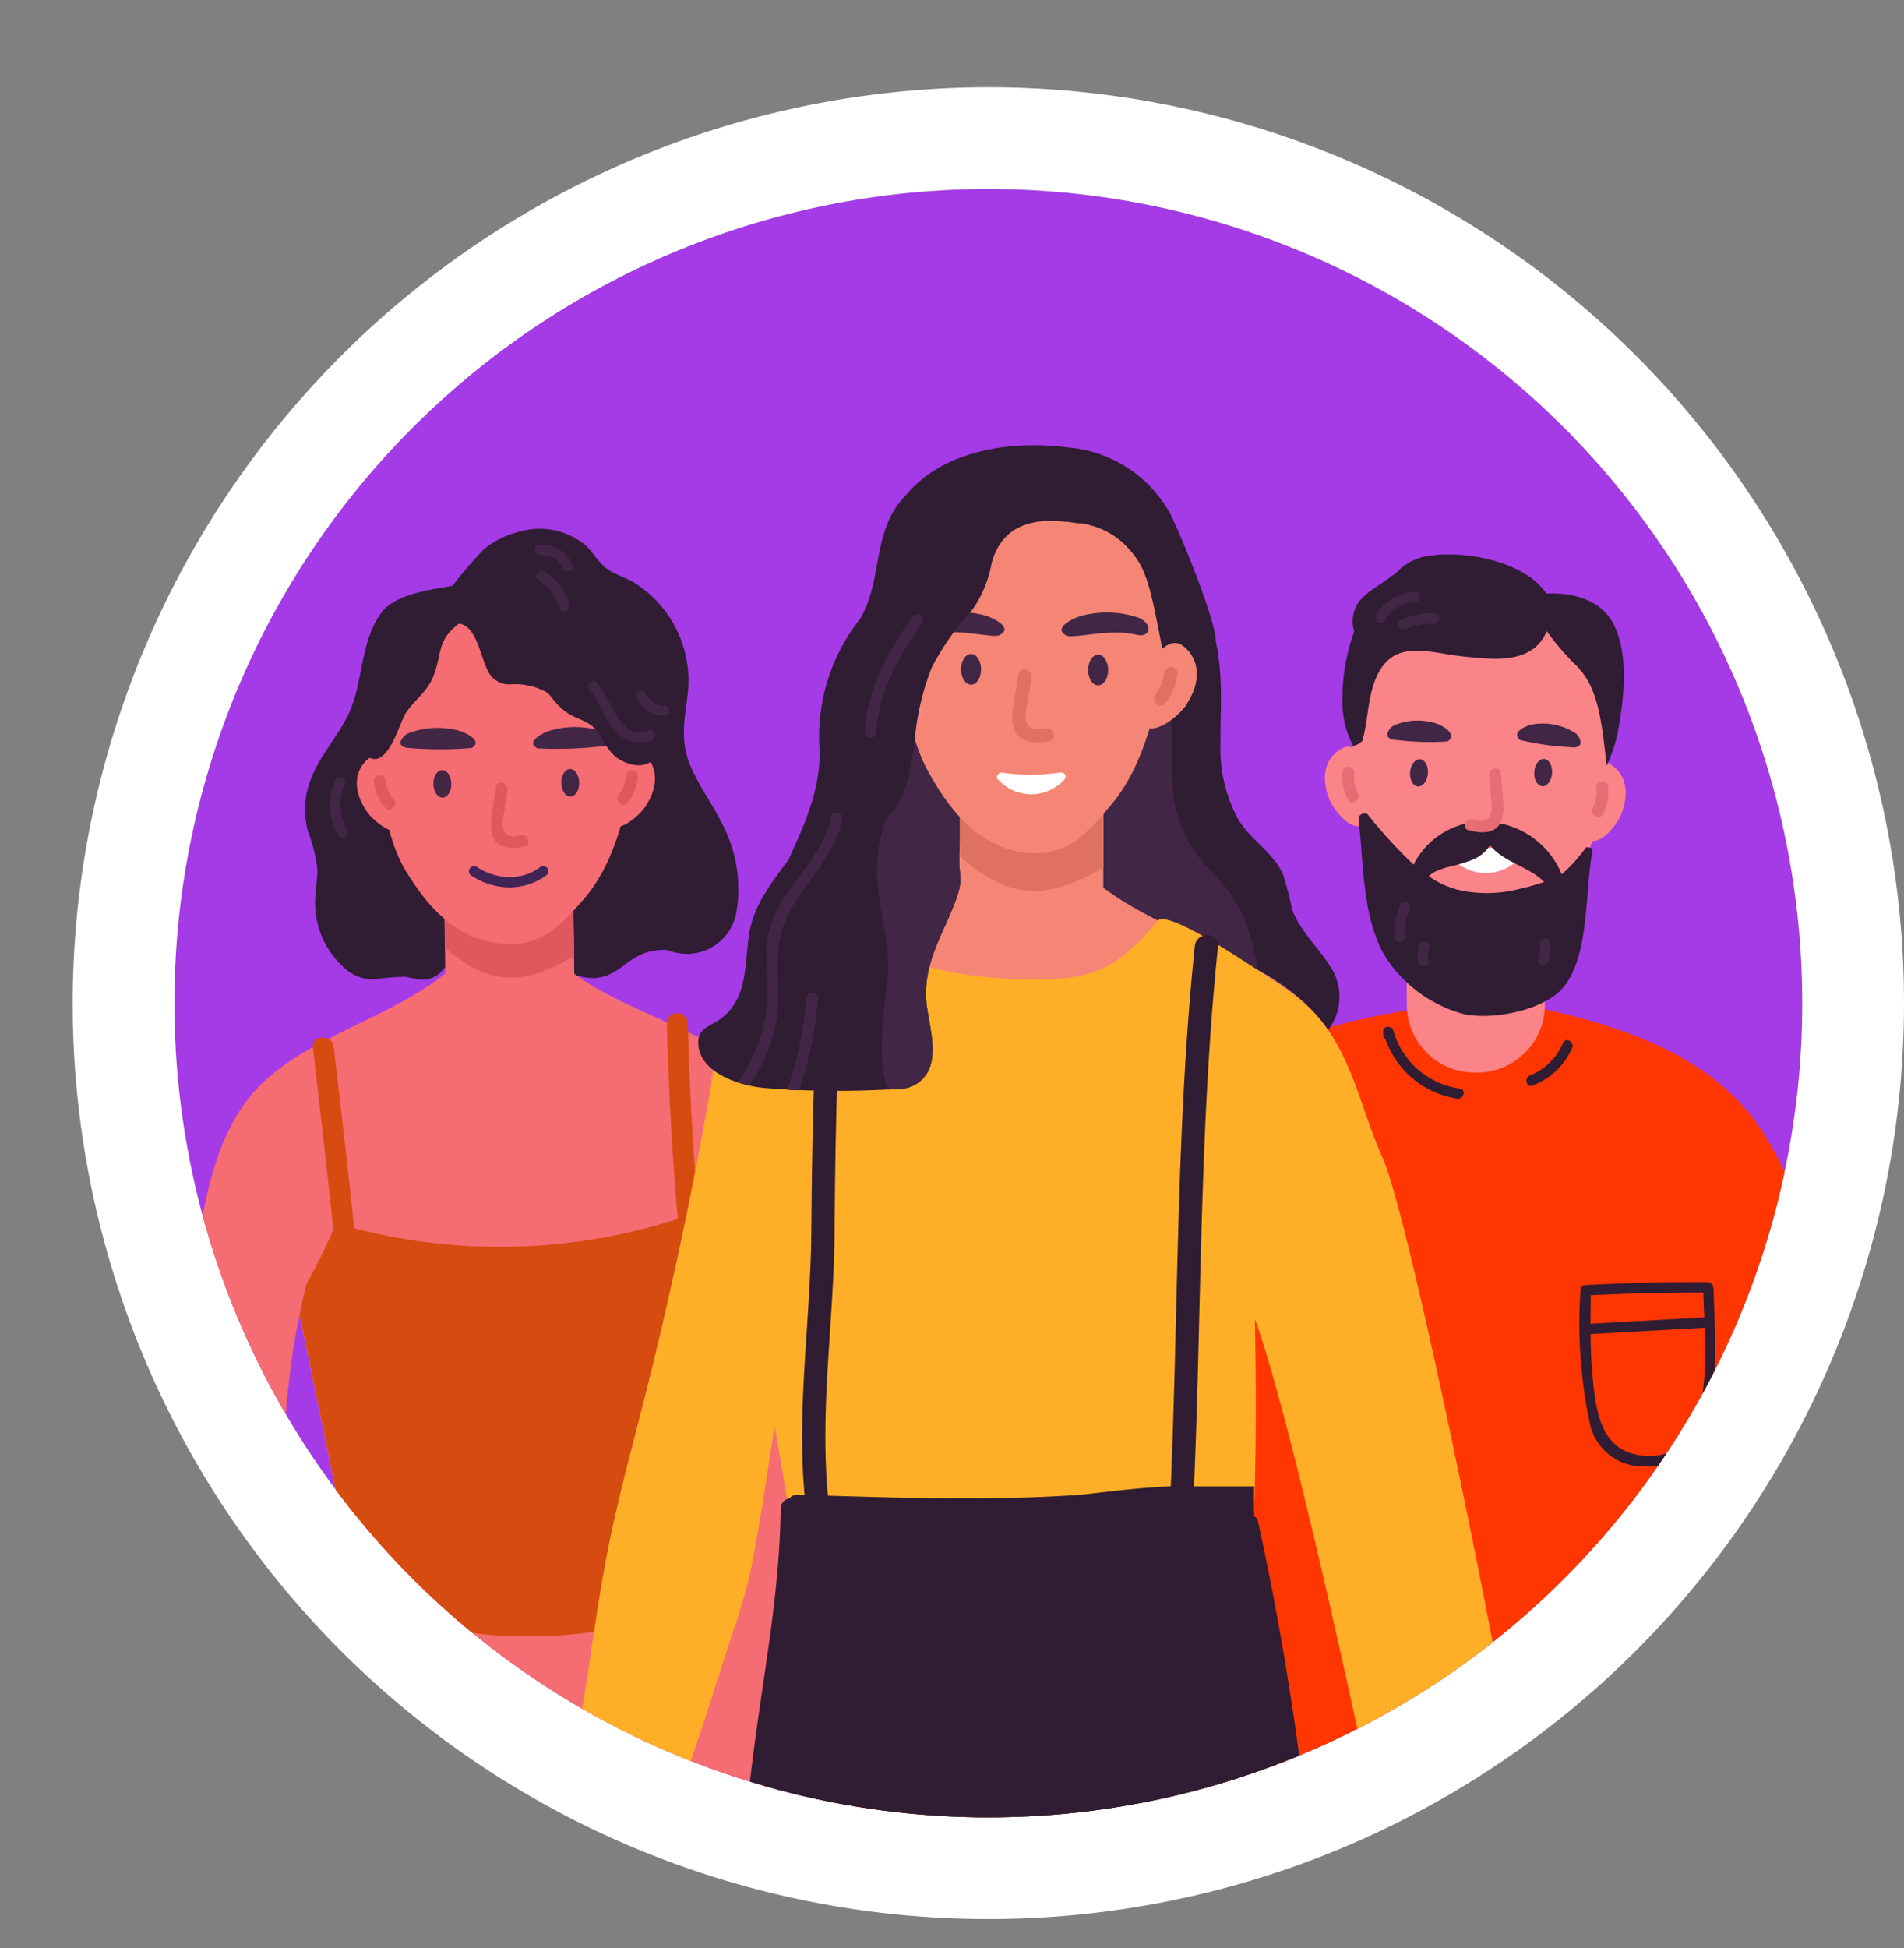<svg xmlns="http://www.w3.org/2000/svg" xmlns:xlink="http://www.w3.org/1999/xlink" width="131" height="134" viewBox="0 0 131 134">
  <rect x="0" y="0" width="131" height="134" fill="#808080" stroke="none"/>
  <defs>
    <clipPath id="clip-path">
      <rect id="Rectangle_695" data-name="Rectangle 695" width="131" height="134" transform="translate(897 3536)" fill="#fff" stroke="#707070" stroke-width="1"/>
    </clipPath>
    <clipPath id="clip-path-2">
      <circle id="Ellipse_35" data-name="Ellipse 35" cx="56" cy="56" r="56" transform="translate(0.455 0.47)" fill="#fff" stroke="#707070" stroke-width="1"/>
    </clipPath>
  </defs>
  <g id="Mask_Group_11" data-name="Mask Group 11" transform="translate(-897 -3536)" clip-path="url(#clip-path)">
    <g id="Group_982" data-name="Group 982" transform="translate(1247.479 537.598)">
      <g id="Group_987" data-name="Group 987" transform="translate(-352.395 2994.701)">
        <circle id="Ellipse_36" data-name="Ellipse 36" cx="56" cy="56" r="56" transform="translate(13.916 16.701)" fill="#a53ae7"/>
        <path id="Ellipse_36_-_Outline" data-name="Ellipse 36 - Outline" d="M56,0a56,56,0,1,0,56,56A56,56,0,0,0,56,0m0-7A63,63,0,1,1-7,56,63.071,63.071,0,0,1,56-7Z" transform="translate(13.916 16.701)" fill="#fff"/>
        <g id="Mask_Group_8" data-name="Mask Group 8" transform="translate(13.461 16.231)" clip-path="url(#clip-path-2)">
          <g id="Group_986" data-name="Group 986" transform="translate(-180.715 21.063)">
            <path id="Path_1502" data-name="Path 1502" d="M326.789,101.858c.624-6.263,5.266-21.12,4.994-26.173-.246-4.595-3.159-6.548-7.306-7.532a.824.824,0,0,0-.892.323.764.764,0,0,0-1.042.639c-1.7,11.482-4.1,22.925-3.683,34.57.229,6.385,1.351,20.028,1.51,20.427a19.5,19.5,0,0,1-.409,3.118c-.256,1.608-.8,3.163-1.064,4.768-.5,3.032.735,5.44,1.964,8.18a.394.394,0,0,0,.545.161.352.352,0,0,0,.558-.175c.368-1.6-.385-2.923-.524-4.5a6.366,6.366,0,0,1,1.108-4.166c1.157-.093.824.676.877,1.352.07.877-.359,2.043.145,2.8a.375.375,0,0,0,.616-.02,8.765,8.765,0,0,0,1.295-6.038c-.379-2.537-1.147-3.48-1.159-6.022.971-5.319,2.228-19.318,2.466-21.708" transform="translate(-77.847 -16.637)" fill="#fb8489"/>
            <path id="Path_1503" data-name="Path 1503" d="M400.07,130.046c-.664-1.485-1.582-2.852-2.237-4.342a19.508,19.508,0,0,1-1.185-2.914c.052-.427-5.2-20.472-6.6-26.707-.961-4.293-1.58-12.667-2.212-19.466-1.125.208-2.249.421-3.366.674-2.128.48-4.189,1.048-6.307,1.407,1.007,5.506,2.429,15.124,4.393,20.416.835,2.251,7.843,19.247,10.129,24.149.633,2.462.128,3.569.4,6.118a8.77,8.77,0,0,0,2.782,5.514.375.375,0,0,0,.6-.137c.3-.857-.414-1.877-.568-2.742-.119-.668-.636-1.328.507-1.53a6.369,6.369,0,0,1,2.127,3.749c.265,1.561-.129,3.028.633,4.487a.353.353,0,0,0,.584.027.393.393,0,0,0,.486-.293c.5-2.962,1.083-5.606-.172-8.411" transform="translate(-92.348 -18.71)" fill="#fb8489"/>
            <path id="Path_1513" data-name="Path 1513" d="M371.824,61.351c-2.735-4.876-3.3-11.595-20.515-14.641a11.345,11.345,0,0,0-2.942.1c-15.876,1.427-21.02,7.522-23.4,12.993-.852,1.958-4.867,10.168-3.686,10.762a62.112,62.112,0,0,0,8.265,2.914c.484,5.983-1.586,27.508-1.589,33.536,0,6.79.28,15.4,1.253,16.665.461.6,3.576.652,3.838.586,5.83-1.461,12.7.129,18.717.123,3.692,0,17.26-.094,18.785-1.677,1.121-1.163-2.332-45.542-1.991-48.545,1.048-.168,5.758-.831,6.367-1.936.508-.924-1.841-8.632-3.1-10.884" transform="translate(-78.405 -11.39)" fill="#ff3600"/>
            <path id="Path_1514" data-name="Path 1514" d="M356.571,48.088l.169,0a4.668,4.668,0,0,0,4.619-4.716L361.244,32.4l-9.5.1.115,10.973a4.667,4.667,0,0,0,4.716,4.619" transform="translate(-85.895 -7.911)" fill="#fb8489"/>
            <path id="Path_1515" data-name="Path 1515" d="M350.9,34.98a15.427,15.427,0,0,1,4.292-.25,11.374,11.374,0,0,1,4.457.976l.073.035.079,4.782c-1.685,1.548-3.583,1.561-5.991.977a10.689,10.689,0,0,1-2.855-1.239Z" transform="translate(-85.69 -8.471)" fill="#e0585e"/>
            <path id="Path_1516" data-name="Path 1516" d="M356.374,9.557c10.137.97,8.548,9.213,8.488,9.575-.651,3.944-.835,7.566-2.8,10.131-1.217,1.591-3.991,4.242-7.024,4.041-2.505-.166-3.843-1.784-5.14-3.415-2.481-3.122-3.149-5.223-2.873-12.54.178-4.719-1.576-8.838,9.347-7.792" transform="translate(-84.73 -2.294)" fill="#fb8489"/>
            <path id="Path_1517" data-name="Path 1517" d="M345.617,23.629c1.32-.675,1.9,1.817,2.118,2.616.137.5-.6.77-.762.3l.15.442c.173.506.549,1.233.128,1.716-.822.942-2.186-.789-2.493-1.537-.695-1.7-.21-2.988.859-3.536" transform="translate(-84.111 -5.742)" fill="#fb8489"/>
            <path id="Path_1518" data-name="Path 1518" d="M346.855,25.818a2.266,2.266,0,0,0,.24,1.326c.243.465-.444.915-.689.446a3.231,3.231,0,0,1-.354-1.944c.064-.524.866-.348.8.172" transform="translate(-84.5 -6.185)" fill="#e66d73"/>
            <path id="Path_1519" data-name="Path 1519" d="M369.57,24.986c-1.32-.674-1.9,1.818-2.118,2.617-.137.5.6.77.762.3-.05.147-.1.295-.15.442-.173.5-.549,1.233-.128,1.716.822.942,2.186-.789,2.493-1.537.695-1.7.21-2.988-.859-3.536" transform="translate(-89.728 -6.074)" fill="#fb8489"/>
            <path id="Path_1520" data-name="Path 1520" d="M369.043,27.175A2.271,2.271,0,0,1,368.8,28.5c-.243.465.444.915.689.446A3.232,3.232,0,0,0,369.844,27c-.063-.524-.866-.348-.8.172" transform="translate(-90.049 -6.517)" fill="#e66d73"/>
            <path id="Path_1521" data-name="Path 1521" d="M363.494,25.519c-.033.518.215.957.553.979s.641-.381.674-.9-.214-.957-.553-.979-.641.381-.674.9" transform="translate(-88.765 -6.012)" fill="#422645"/>
            <path id="Path_1522" data-name="Path 1522" d="M352.191,25.53c-.044.518.195.961.534.989s.648-.367.692-.885-.2-.961-.534-.99-.648.368-.692.886" transform="translate(-86.004 -6.018)" fill="#422645"/>
            <path id="Path_1523" data-name="Path 1523" d="M355.64,33.014a.343.343,0,0,0,.026.064,3.167,3.167,0,0,0,5.066.073l0-.009c.3-.162.108-.726-.289-.661a13.127,13.127,0,0,1-4.44-.023.359.359,0,0,0-.367.556" transform="translate(-86.831 -7.925)" fill="#fff"/>
            <path id="Path_1524" data-name="Path 1524" d="M350.237,21.785a.936.936,0,0,1,.394-.348,4.191,4.191,0,0,1,2.966-.072c.367.134,1.416.757.661,1.2a18.676,18.676,0,0,1-3.508-.1c-.593-.023-.766-.295-.513-.684" transform="translate(-85.501 -5.159)" fill="#422645"/>
            <path id="Path_1525" data-name="Path 1525" d="M365.615,23.026a18.637,18.637,0,0,1-3.474-.494c-.668-.567.471-1.005.855-1.075a4.191,4.191,0,0,1,2.911.571.938.938,0,0,1,.33.41c.183.426-.033.665-.621.588" transform="translate(-88.385 -5.224)" fill="#422645"/>
            <path id="Path_1526" data-name="Path 1526" d="M363.147,31.919a10.376,10.376,0,0,1-1.666,1.849,5.837,5.837,0,0,0-4.3-3.518,5.37,5.37,0,0,0-5.891,2.853,34.929,34.929,0,0,1-3.091-3.361.29.29,0,0,0-.288-.164l-.024,0a.412.412,0,0,0-.108.023l-.013.005a.374.374,0,0,0-.261.4c.369,3.012.22,6.795,1.879,9.485a9.268,9.268,0,0,0,5.368,3.892c1.914.407,5.181-.208,6.6-1.587,2.1-2.037,1.7-6.96,2.237-9.534.093-.446-.445-.343-.446-.342M354.23,34.8a6.353,6.353,0,0,1-1.9-.9,2.485,2.485,0,0,1,.409-.3,5.954,5.954,0,0,1,1.089-.379,10.078,10.078,0,0,0,1.573-.478,2.572,2.572,0,0,0,1.151-.98c.91,1.185,2.706,1.465,3.716,2.535a17.445,17.445,0,0,1-1.807.5,8.9,8.9,0,0,1-4.232.007" transform="translate(-84.861 -7.223)" fill="#301c33"/>
            <path id="Path_1527" data-name="Path 1527" d="M357.728,28.972c.529.133,1.057.279,1.273-.478a3.67,3.67,0,0,0-.029-1.052c-.035-.645-.077-.834-.122-1.478-.037-.522.77-.677.807-.151.053.752.1,1.049.141,1.8a3.146,3.146,0,0,1-.128,1.539c-.424.888-1.424.791-2.225.59-.512-.128-.224-.9.284-.77" transform="translate(-87.222 -6.224)" fill="#e66d73"/>
            <path id="Path_1528" data-name="Path 1528" d="M364.685,10.8c-.831-1.642-2.809-2.214-4.611-2.093-1.56-2.284-5.726-3.01-8.244-2.58a3.756,3.756,0,0,0-2.005,1.054c-.726.632-1.615,1.072-2.312,1.706a2.287,2.287,0,0,0-.666,2.413,13.523,13.523,0,0,0-.813,4.444,6.815,6.815,0,0,0,.712,3.4c.005.133.624-.178.676-.367.41-1.51.347-3.3,1.131-4.7,1.268-2.255,3.622-1.261,5.838-1.047,1.844.178,4.723.624,5.7-1.744a17.53,17.53,0,0,0,1.945,2.279c1.527,1.475,1.8,3.5,2.175,6.979a10.527,10.527,0,0,0,.75-2.213c.426-2.282.828-5.355-.277-7.538" transform="translate(-84.501 -1.467)" fill="#301c33"/>
            <path id="Path_1529" data-name="Path 1529" d="M330.336,76.371a.364.364,0,0,0-.261-.344l-3.123-.89c-.847-.241-2.4-.407-3.062-1-.339-.308-.846.195-.5.5,1.016.92,3.046,1.1,4.337,1.462.933.266,1.78.209,1.917,1.246.126.958.11,1.948.218,2.912.05.451.764.457.713,0a38.611,38.611,0,0,1-.234-3.886" transform="translate(-78.943 -18.08)" fill="#5c0f8b"/>
            <path id="Path_1530" data-name="Path 1530" d="M332.668,66.818q-.078,2.274-.157,4.549c-.016.46.7.459.713,0q.078-2.274.157-4.549c.016-.46-.7-.459-.713,0" transform="translate(-81.199 -16.233)" fill="#5c0f8b"/>
            <path id="Path_1531" data-name="Path 1531" d="M376.859,72.944a1.033,1.033,0,0,0-.1-.542c-.113-.147-.274-.168-.514-.169q-4.062-.011-8.116.2a.132.132,0,0,0-.026.007.345.345,0,0,0-.407.337,32.8,32.8,0,0,0,.647,9.181,3.715,3.715,0,0,0,3.691,2.95c5.944.448,4.873-8.453,4.827-11.962m-8.456.19q3.869-.192,7.742-.185c.007.472.036,1.058.064,1.709l-7.825.434q0-.98.019-1.958m3.409,11.009c-2.783-.373-3.071-3.15-3.292-5.49-.089-.947-.125-1.9-.134-2.848l7.853-.435c.141,3.876.011,9.369-4.427,8.773" transform="translate(-89.783 -17.639)" fill="#301c33"/>
            <path id="Path_1534" data-name="Path 1534" d="M355.017,53.244a5.548,5.548,0,0,1-4.582-4c-.106-.377-.727-.317-.7.094l.014.22a.344.344,0,0,0,.138.263,6.223,6.223,0,0,0,4.941,4.112c.449.066.643-.621.19-.688" transform="translate(-85.405 -11.964)" fill="#301c33"/>
            <path id="Path_1535" data-name="Path 1535" d="M365.308,50.395a4.149,4.149,0,0,1-2.286,2.247c-.423.166-.239.856.19.688a4.834,4.834,0,0,0,2.713-2.574c.181-.417-.433-.781-.616-.361" transform="translate(-88.592 -12.261)" fill="#301c33"/>
            <path id="Path_1540" data-name="Path 1540" d="M351.131,37.886a6.389,6.389,0,0,0-.358,2.151.357.357,0,0,0,.714,0,5.8,5.8,0,0,1,.332-1.961c.153-.435-.537-.621-.688-.19" transform="translate(-85.659 -9.192)" fill="#422645"/>
            <path id="Path_1541" data-name="Path 1541" d="M352.993,41.512a2.02,2.02,0,0,0-.061,1.2c.107.446.8.257.688-.19a1.338,1.338,0,0,1,.061-.822c.161-.431-.528-.617-.688-.19" transform="translate(-86.171 -10.078)" fill="#422645"/>
            <path id="Path_1542" data-name="Path 1542" d="M363.977,41.29a2.468,2.468,0,0,1-.13,1.035c-.15.435.539.622.688.19a2.98,2.98,0,0,0,.156-1.224c-.036-.454-.75-.459-.713,0" transform="translate(-88.847 -10)" fill="#422645"/>
            <path id="Path_1543" data-name="Path 1543" d="M351.746,9.4a3.33,3.33,0,0,0-2.687,1.62c-.187.416.429.778.616.361a2.64,2.64,0,0,1,2.071-1.267c.456-.032.459-.746,0-.713" transform="translate(-85.232 -2.295)" fill="#422645"/>
            <path id="Path_1544" data-name="Path 1544" d="M353.59,11.387a4.711,4.711,0,0,0-2.325.46c-.381.252-.024.871.36.616a4.041,4.041,0,0,1,1.965-.362c.457-.023.46-.737,0-.713" transform="translate(-85.74 -2.781)" fill="#422645"/>
            <rect id="Rectangle_587" data-name="Rectangle 587" width="366.098" height="213.813" transform="translate(0 0)" fill="none"/>
          </g>
          <g id="Group_984" data-name="Group 984" transform="translate(0.334 23.871)">
            <path id="Path_1601" data-name="Path 1601" d="M41.245,24.128c-.655-1.3-1.543-2.477-2.086-3.83-.657-1.64-.385-2.979-.172-4.679A7.964,7.964,0,0,0,37.334,9.59a7.715,7.715,0,0,0-2.015-1.8c-.468-.284-.955-.436-1.437-.684-.91-.467-1.171-1.13-1.829-1.82a4.965,4.965,0,0,0-4.743-.966A6.127,6.127,0,0,0,24.98,5.5,32.117,32.117,0,0,0,22.833,8c-1.134.25-3.858.478-4.88,1.837-1.516,2.017-1.238,4.878-2.31,7.056-.951,1.933-2.528,3.379-2.9,5.652a5.56,5.56,0,0,0,.153,2.387,11.256,11.256,0,0,1,.628,2.51c.027.7-.126,1.391-.145,2.084a5.993,5.993,0,0,0,2.241,4.964,2.875,2.875,0,0,0,1.909.581,14.222,14.222,0,0,1,2.131-.165,5.494,5.494,0,0,0,1.25.191c1.584-.155,2.043-2.076,2.276-3.366.442-2.444.006-4.921-.11-7.372-.152-3.211,1.1-5.939,1.452-9.053.005-.039,0-.077.008-.115.462,2.03.8,4.081,1.068,6.145.413,3.132.688,6.325,2.619,8.9.307,2.268,1.557,4.622,4.123,4.742,1.64.077,2.237-1.134,3.644-1.693a4.318,4.318,0,0,1,1.6-.241,3.455,3.455,0,0,0,4.769-2.566,9.583,9.583,0,0,0-1.121-6.348" transform="translate(-3.572 -4.119)" fill="#301c33"/>
            <path id="Path_1602" data-name="Path 1602" d="M24.614,38.318a12.289,12.289,0,0,0,.172-1.615A19.782,19.782,0,0,0,23.4,33.8c-.492-.888-1.607-3.041-2.981-2.935a.854.854,0,0,0-.88.644,5.819,5.819,0,0,1-.187-3.059c.2-.9-1.2-1.264-1.391-.36-.571,2.63.409,4.018,1.131,6.453.591,1.99-.356,4.4.647,6.239a3.39,3.39,0,0,0,.535.726,3.288,3.288,0,0,1,.812-.014,5.493,5.493,0,0,0,1.25.192c1.583-.155,2.042-2.077,2.275-3.367" transform="translate(-5.013 -10.724)" fill="#301c33"/>
            <path id="Path_1603" data-name="Path 1603" d="M43.878,31.322A7.884,7.884,0,0,1,43.46,27.6c.05-.923-1.386-.9-1.436.024a10.006,10.006,0,0,0,.054,1.849.744.744,0,0,0-.663.022.719.719,0,0,0-1,.236,10.945,10.945,0,0,0-1.224,3.021.7.7,0,0,0-.812.131c-2.134,2.246-2.491,6.438-.521,8.258a3.823,3.823,0,0,0,1.212.254c1.64.077,2.237-1.134,3.644-1.693a4.319,4.319,0,0,1,1.6-.241,3.914,3.914,0,0,0,.373.124,6.5,6.5,0,0,0,.906-2.431,6.354,6.354,0,0,0-.529-3.782c-.34-.727-.868-1.314-1.187-2.057" transform="translate(-10.3 -10.545)" fill="#301c33"/>
            <path id="Path_1604" data-name="Path 1604" d="M44.268,57.492c-1.84-6.866-11.167-7.534-16-11.756-.681-.594-1.682.388-1,.983l.019.015-5.322-.366a.738.738,0,0,0-1.234-.509c-4.7,4.376-14,5.346-15.612,12.269-.687,2.946,4.274,8.329,4.908,11.213C10.917,73.388,13.1,84.36,14.017,88.4c.836,3.687,1.646,10.849,2.711,14.482.565,1.928-4.162.761-2.082,1.457,3.045,1.018,7.033.336,10.165.113.161-.011.32-.029.481-.042.161.006.321.02.482.025,3.137.122,28.781.675,31.792-.442,2.056-.763-3.385,3.084-2.882,1.138.946-3.665-7.96-14.463-7.244-18.175.509-2.635,8.717,20.082,10.664,15.007,1.06-2.762-19.495-29.5-19.227-30.937.541-2.9,6.174-10.613,5.391-13.535" transform="translate(-1.423 -15.793)" fill="#f56c72"/>
            <path id="Path_1606" data-name="Path 1606" d="M30.573,47.465h0A4.437,4.437,0,0,1,26.065,43.1L25.9,32.938l8.87-.144.165,10.164a4.436,4.436,0,0,1-4.363,4.507" transform="translate(-7.298 -12.198)" fill="#f56c72"/>
            <path id="Path_1607" data-name="Path 1607" d="M34.871,37.451a15.515,15.515,0,0,0-4.325-.136,11.443,11.443,0,0,0-4.459,1.1l-.073.037.061,3.778c1.737,1.512,3.634,2.51,6.043,1.859a10.765,10.765,0,0,0,2.839-1.324Z" transform="translate(-7.329 -13.446)" fill="#e0585e"/>
            <path id="Path_1608" data-name="Path 1608" d="M28.319,10.616c-9.776.31-8.821,8.692-8.788,9.059.351,4,.422,7.274,2.127,9.979,1.057,1.678,3.2,4.827,7.068,4.819,2.41,0,3.71-1.543,5.064-3.1,2.592-2.972,3.481-8.1,3.338-11.885-.18-4.75,1.726-9.209-8.808-8.876" transform="translate(-5.492 -5.944)" fill="#f56c72"/>
            <path id="Path_1609" data-name="Path 1609" d="M44,25.513c-1.171-.924-2.228,1.424-2.6,2.171-.233.465.444.878.694.443l-.235.407c-.269.465-.783,1.11-.46,1.67.628,1.092,2.312-.353,2.761-1.032,1.016-1.538.79-2.91-.159-3.659" transform="translate(-11.636 -10.087)" fill="#f56c72"/>
            <path id="Path_1610" data-name="Path 1610" d="M39.574,65.257q-.605-7.033-.8-14.088a.718.718,0,0,0-1.436.024q.18,6.73.747,13.436a40.063,40.063,0,0,1-22.263.641c-.432-4.156-.917-8.305-1.4-12.456-.1-.91-1.543-.9-1.436.023.483,4.186.973,8.371,1.407,12.562-.01.017-.028.029-.036.048A40.22,40.22,0,0,1,11.832,70.3a4.592,4.592,0,0,1,.134.458c.889,4.038,3.064,14.967,3.984,19.031,3.934,3.817,11.859,3.968,16.867,3.147a9.349,9.349,0,0,0,5.126-2.463,11.138,11.138,0,0,0,.595-1.992c-.076.4-.19,1.018-.312,1.723a10.168,10.168,0,0,0,1.02-1.255c.741-6.041,1.375-15.452,1.572-16.5a10.512,10.512,0,0,1,.888-2.329,49.058,49.058,0,0,0-2.132-4.861" transform="translate(-3.334 -17.183)" fill="#d64b0f"/>
            <path id="Path_1611" data-name="Path 1611" d="M43.189,27.607a2.277,2.277,0,0,1-.5,1.262c-.33.412.261.99.594.575a3.248,3.248,0,0,0,.728-1.851c.04-.53-.787-.514-.826.014" transform="translate(-12.001 -10.623)" fill="#e0585e"/>
            <path id="Path_1612" data-name="Path 1612" d="M18.368,29.7c.47.664,2.2,2.053,2.793.942.3-.57-.231-1.2-.514-1.655l-.249-.4c.264.427.927-.008.679-.465-.4-.734-1.529-3.047-2.67-2.085-.924.779-1.106,2.157-.04,3.662" transform="translate(-4.97 -10.229)" fill="#f56c72"/>
            <path id="Path_1613" data-name="Path 1613" d="M20.095,28.091a2.28,2.28,0,0,0,.537,1.245c.344.4-.228,1-.575.594a3.246,3.246,0,0,1-.788-1.826c-.057-.529.77-.539.826-.014" transform="translate(-5.428 -10.763)" fill="#e0585e"/>
            <path id="Path_1614" data-name="Path 1614" d="M26.209,28.121c.009.523-.262.952-.6.957s-.626-.414-.634-.937.262-.952.6-.957.626.414.634.937" transform="translate(-7.035 -10.617)" fill="#422645"/>
            <path id="Path_1615" data-name="Path 1615" d="M38.459,28.018c.009.523-.262.952-.6.957s-.626-.414-.634-.937.262-.952.6-.957.626.414.634.937" transform="translate(-10.487 -10.588)" fill="#422645"/>
            <path id="Path_1616" data-name="Path 1616" d="M32.55,32c-.541.1-1.08.208-1.245-.567a3.7,3.7,0,0,1,.1-1.054c.08-.646.135-.832.225-1.477.073-.521-.727-.733-.8-.207-.1.751-.172,1.046-.266,1.8a3.17,3.17,0,0,0,.023,1.554c.365.921,1.375.891,2.194.745.522-.093.287-.886-.233-.794" transform="translate(-8.587 -10.956)" fill="#e0585e"/>
            <path id="Path_1618" data-name="Path 1618" d="M39.768,23.709a1.064,1.064,0,0,0-.471-.348,6.1,6.1,0,0,0-3.613-.047c-.45.138-1.745.776-.837,1.219a27.61,27.61,0,0,0,4.279-.13c.723-.029.94-.3.643-.695" transform="translate(-9.729 -9.456)" fill="#422645"/>
            <path id="Path_1619" data-name="Path 1619" d="M22.58,24.541A25.552,25.552,0,0,0,26.7,24.53c.86-.473-.4-1.068-.84-1.191a5.66,5.66,0,0,0-3.473.166,1.027,1.027,0,0,0-.443.363c-.275.4-.059.668.638.672" transform="translate(-6.15 -9.478)" fill="#422645"/>
            <path id="Path_1620" data-name="Path 1620" d="M35.141,10.639C31.815,8.6,28.677,8.505,25.044,9.9a.36.36,0,0,0-.233.379.3.3,0,0,0-.282.029.312.312,0,0,0-.35-.1c-1.191.373-2.151.266-3.042,1.248a7.853,7.853,0,0,0-1.376,2.6,41.466,41.466,0,0,0-1.652,5.1c-.134.6-.359,1.28.158,1.791,1.463,1.447,2.382-2.078,2.778-2.733.552-.912,1.483-1.5,1.9-2.5.7-1.679.215-2.5,1.8-3.741,1.408.172,1.51,2.908,2.29,3.687a1.648,1.648,0,0,0,1.151.5,4.646,4.646,0,0,1,1.882.22c1.02.41.695.289,1.395,1.081.963,1.088,1.811.957,3.155.672s2.9.223,3.517-1.312c1.016-2.54-.991-4.959-3-6.186" transform="translate(-5.055 -5.484)" fill="#301c33"/>
            <path id="Path_1621" data-name="Path 1621" d="M44.109,21.9c-.256-1.6-2.051-3.221-3.717-2.19a1.087,1.087,0,0,0-.573.843c-.547-.3-1.291-.47-1.635-.9-.577-.72-1.569.319-1,1.033.643.8,1.814.744,2.454,1.643.593.835.825,1.63,1.832,2.083,1.937.872,2.923-.73,2.64-2.511" transform="translate(-10.429 -8.421)" fill="#301c33"/>
            <path id="Path_1622" data-name="Path 1622" d="M37.3,6.985a2.349,2.349,0,0,0-2.269-1.411c-.46-.037-.445.681.011.718.619.05,1.35.234,1.568.895.144.438.835.239.69-.2" transform="translate(-9.776 -4.528)" fill="#422645"/>
            <path id="Path_1623" data-name="Path 1623" d="M37.111,10.445a3.824,3.824,0,0,0-1.731-2.3c-.413-.207-.766.419-.353.626a3.094,3.094,0,0,1,1.394,1.873c.154.434.845.236.69-.2" transform="translate(-9.817 -5.242)" fill="#422645"/>
            <path id="Path_1624" data-name="Path 1624" d="M43.959,22.04c-1.984.855-2.57-2.256-3.565-3.259-.326-.329-.825.187-.5.516.769.775.936,1.931,1.694,2.721a2.337,2.337,0,0,0,2.573.712c.419-.18.223-.873-.2-.69" transform="translate(-11.21 -8.22)" fill="#422645"/>
            <path id="Path_1625" data-name="Path 1625" d="M46.308,20.6a1.361,1.361,0,0,1-1.226-.8c-.2-.414-.817-.04-.616.373a2.077,2.077,0,0,0,1.853,1.146.359.359,0,0,0-.011-.718" transform="translate(-12.517 -8.486)" fill="#422645"/>
            <path id="Path_1626" data-name="Path 1626" d="M16.264,31.484a3.288,3.288,0,0,1-.178-3.066c.19-.419-.435-.774-.626-.353a4.043,4.043,0,0,0,.19,3.792.359.359,0,0,0,.614-.373" transform="translate(-4.248 -10.812)" fill="#422645"/>
            <path id="Path_1628" data-name="Path 1628" d="M8.319,64.17a23.9,23.9,0,0,0-1.607-5.6l.013-.014c.577-.585-.326-1.5-.9-.919-2.712,2.744-3.588,7.286-4.164,11.152-.8,5.361-.132,10.815-.821,16.176C.2,89.973-.358,94.235.285,99.356c.591,4.7,1.453,9.372,2.453,14a46.881,46.881,0,0,0-.724,7.243c0,.26.007.479.016.681a11,11,0,0,0,.082,3.817,4.838,4.838,0,0,0,2.153,2.217.33.33,0,0,0,.473-.138q.308.369.644.728a.361.361,0,0,0,.594-.359,9.821,9.821,0,0,1-.453-2.27c.047.177.1.353.167.531a4.3,4.3,0,0,0,1.6,2.513.363.363,0,0,0,.521-.414,36.6,36.6,0,0,1-1.24-4.049,14.483,14.483,0,0,1-.171-2.316,6.931,6.931,0,0,0,.4-2.4A19.345,19.345,0,0,0,5.645,115c.031-.012.054-.023.055-.03.832-8.262,1.742-18.087,1.766-26.417.024-8.532.676-15.1,2.919-21.295.208-.573-1.68-3.237-2.065-3.086" transform="translate(0 -19.146)" fill="#f56c72"/>
            <path id="Path_2486" data-name="Path 2486" d="M174.95,16.941a4.513,4.513,0,0,1-1.056-.127,4.846,4.846,0,0,1-1.6-.7.353.353,0,0,1,.417-.57,4.22,4.22,0,0,0,1.371.59,3.562,3.562,0,0,0,2.979-.593.353.353,0,0,1,.407.577A4.3,4.3,0,0,1,174.95,16.941Z" transform="translate(-151.765 7.695)" fill="#422355"/>
          </g>
          <g id="Group_985" data-name="Group 985" transform="translate(26.103 18.094)">
            <path id="Path_2446" data-name="Path 2446" d="M462.526,48.125c-.694-1.219-2.126-2.5-2.7-4.041a23.546,23.546,0,0,0-.654-2.494c-.722-1.484-2.183-2.305-3.043-3.69a10.181,10.181,0,0,1-1.236-5.191c0-.05,0-.1,0-.151,0-.027,0-.054,0-.082-.008-1.132.046-2.269.029-3.4a18.324,18.324,0,0,0-.845-5.4c-.644-1.989-1.871-3.747-2.321-5.794-.11-.5-.882-.291-.772.213a12.8,12.8,0,0,0,.372,1.308,13.5,13.5,0,0,0-.2,4.218,7.384,7.384,0,0,1-1.954,6.057,16.286,16.286,0,0,0-3.768,7.157c-1.467,6.021-.883,12.269,2.586,17.47,1.907,2.859,9.746,8.716,12.636,4.124.95-1.509.574-3.2.043-4.868a3.757,3.757,0,0,0,1.837-5.439" transform="translate(-408.569 -12.136)" fill="#301c33"/>
            <path id="Path_2447" data-name="Path 2447" d="M452.885,41.935a9.37,9.37,0,0,1-1.3-4.888c-.119-2.887.238-5.745-.668-8.54a7.222,7.222,0,0,1-1.742,3.132,16.414,16.414,0,0,0-2.54,3.76,37.516,37.516,0,0,0-1.916,9.611c-.018.195-.035.4-.053.606a20.907,20.907,0,0,0,1.251,6.57,3.772,3.772,0,0,0,.586.532,17.2,17.2,0,0,0,6.832,2.308c5.743.84,4.4-6.571,2.462-9.556-.838-1.288-2.071-2.256-2.913-3.535" transform="translate(-408.568 -14.31)" fill="#422645"/>
            <path id="Path_2448" data-name="Path 2448" d="M457.4,61.215c-1.926-7.688-12.311-8.6-17.624-13.393-.749-.675-1.882.4-1.133,1.077l.021.018-5.925-.5a.823.823,0,0,0-1.366-.591c-5.314,4.792-15.7,5.706-17.624,13.393-.82,3.271,4.613,9.361,5.269,12.587.92,4.527,3.156,16.8,4.1,21.319.865,4.124,1.814,1.27,2.936,5.338.595,2.16,4.812-4.729,7.118-3.915,3.376,1.191-1.633,6,1.863,5.811.179-.01.357-.027.537-.038.179.01.358.028.537.038,3.494.192,9.7,3.059,11.965-2.563,1.231-3.059,2.745-21.992,3.069-23.587.656-3.226,7.074-11.718,6.254-14.989" transform="translate(-402.39 -18.117)" fill="#f58675"/>
            <path id="Path_2449" data-name="Path 2449" d="M447.067,78.225c.32-.468.989.152,1.18.686,2.867,7.977,7.871,32.022,8.75,35.995A35.745,35.745,0,0,0,458,118.768a9.407,9.407,0,0,0,2.7-1.567c.888-.92,2.348-1.194,3.47-1.72a.733.733,0,0,0,.521-.681,45.4,45.4,0,0,0,.782-8.733c0-1.267-6.469-33.831-8.41-38.153-1.822-4.058-2.242-8.391-6.142-11.219-.934-.677-8.544-6.049-9.339-5.091-3.006,3.65-4.766,4.074-9.211,4.018-3.339-.042-8.4-.709-10.748-2.956-.548-.523-6.418,3.406-7.078,3.933-2.417,1.932-3.269,3.975-3.793,6.936Q408.825,74.45,406.084,85.2c-.758,2.971-1.561,5.932-2.181,8.934-.6,2.9-1.026,5.842-1.452,8.777-.646,4.45-1.675,8.915-2.469,13.359a22.516,22.516,0,0,0-.388,2.895,11.4,11.4,0,0,0,3.191,8.386c.229.234,4.042-11.495,4.473-12.479,2.07-4.724,3.513-9.733,5.134-14.641a39.391,39.391,0,0,0,1.126-3.839c.615-2.782,1.7-10.221,1.7-10.221s1.065,5.774,1.026,6.546c-.125,2.518-.254,5.037-.349,7.557-.25,6.633-.5,13.917,7.952,14.658,4.227.37,8.586-.915,12.783-1.259,3.176-.26,3.73.336,6.686-1.134,6.436-3.2,4.771-34.828,4.96-35.761.656-3.226,7.074-11.718,6.254-14.989q-.114-.455-.267-.878" transform="translate(-399.582 -18.891)" fill="#ffaf27"/>
            <path id="Path_2450" data-name="Path 2450" d="M439.961,51.153h0a4.945,4.945,0,0,1-4.945-4.945V34.875h9.89V46.207a4.945,4.945,0,0,1-4.945,4.945" transform="translate(-406.644 -15.579)" fill="#f58675"/>
            <path id="Path_2451" data-name="Path 2451" d="M430.522,41.653c.134-2.669.774-6.146.667-8.641-.131-3.059-2.994-5.223-6.579-6.335.082-.119.151-.235.238-.355.458-.629-.722-1.265-1.181-.636a13.048,13.048,0,0,0-2.751,9.046c.037,2.75-1.063,5.08-2.137,7.472-1.173,1.581-2.421,3.156-2.718,5.138-.322,2.149-.06,4.584-2.147,5.932-.725.468-1.383.582-1.345,1.6.072,1.935,2.733,2.888,4.673,3.042a65.17,65.17,0,0,0,9.057.052,2.245,2.245,0,0,0,1.976-1.043c.955-1.5-.049-3.866-.046-5.456,0-2.5,1.22-4.215,2.058-6.494.584-1.585.153-1.678.236-3.32" transform="translate(-402.171 -13.696)" fill="#301c33"/>
            <path id="Path_2452" data-name="Path 2452" d="M434.255,35.245a10.646,10.646,0,0,0-2.6-1.4.379.379,0,0,0-.08-.014c0-.054.014-.106.019-.16.043-.513-.757-.51-.8,0-.265,3.128-2.006,5.773-2.667,8.8-.634,2.9.422,5.525.569,8.406.061,1.179-.972,6.261-.054,8.71.273-.014.523-.031.721-.051a2.245,2.245,0,0,0,1.976-1.042c.954-1.5-.049-3.866-.046-5.456,0-2.5,1.219-4.216,2.058-6.494.584-1.586.154-1.679.235-3.32.122-2.442.662-5.552.673-7.976" transform="translate(-405.23 -15.263)" fill="#422645"/>
            <path id="Path_2453" data-name="Path 2453" d="M444.923,39.548a17.305,17.305,0,0,0-4.819-.231,12.761,12.761,0,0,0-4.991,1.148l-.081.04v4.212c1.909,1.718,4.005,2.864,6.7,2.181a11.994,11.994,0,0,0,3.189-1.423Z" transform="translate(-406.648 -16.451)" fill="#e07160"/>
            <path id="Path_2454" data-name="Path 2454" d="M439.119,12.6c-10.143.168-9.293,9.528-9.266,9.938.3,4.469.316,8.116,2.037,11.162,1.067,1.89,3.236,5.438,7.249,5.5,2.5.038,3.873-1.653,5.3-3.359,2.738-3.266,3.747-8.965,3.661-13.187-.107-5.3,1.945-10.235-8.984-10.054" transform="translate(-405.61 -11.139)" fill="#f58675"/>
            <path id="Path_2455" data-name="Path 2455" d="M453.526,28.009c-1.289-1.051-2.509,1.547-2.939,2.372-.268.514.479.986.765.507l-.269.449c-.308.514-.892,1.223-.544,1.854.681,1.227,2.584-.352,3.1-1.1,1.161-1.7.934-3.23-.111-4.081" transform="translate(-409.717 -14.162)" fill="#f58675"/>
            <path id="Path_2456" data-name="Path 2456" d="M452.407,30.27a2.539,2.539,0,0,1-.576,1.4c-.376.453.273,1.108.652.651a3.624,3.624,0,0,0,.846-2.049c.053-.59-.869-.587-.922,0" transform="translate(-409.973 -14.573)" fill="#e07160"/>
            <path id="Path_2457" data-name="Path 2457" d="M427.606,31.914c.512.749,2.416,2.328,3.1,1.1.349-.629-.235-1.339-.543-1.853-.091-.15-.18-.3-.27-.449.287.48,1.033.007.765-.507-.429-.826-1.65-3.424-2.938-2.372-1.043.851-1.272,2.384-.111,4.081" transform="translate(-405.013 -14.127)" fill="#fb8489"/>
            <path id="Path_2458" data-name="Path 2458" d="M429.383,29.926a2.539,2.539,0,0,0,.576,1.4c.376.453-.273,1.108-.652.651a3.625,3.625,0,0,1-.846-2.049c-.053-.59.869-.587.922,0" transform="translate(-405.338 -14.505)" fill="#e66d73"/>
            <path id="Path_2459" data-name="Path 2459" d="M436.523,29.763c0,.583-.309,1.056-.69,1.056s-.69-.473-.69-1.056.309-1.055.69-1.055.69.472.69,1.055" transform="translate(-406.67 -14.35)" fill="#422645"/>
            <path id="Path_2460" data-name="Path 2460" d="M447.443,29.824c0,.583-.309,1.055-.69,1.055s-.69-.472-.69-1.055.309-1.055.69-1.055.69.472.69,1.055" transform="translate(-408.846 -14.362)" fill="#422645"/>
            <path id="Path_2461" data-name="Path 2461" d="M441.836,34.094c-.6.1-1.207.211-1.378-.655a4.155,4.155,0,0,1,.133-1.174c.1-.717.166-.926.278-1.641.091-.58-.8-.83-.889-.245-.13.836-.211,1.163-.328,2a3.537,3.537,0,0,0,0,1.733c.39,1.034,1.517,1.019,2.433.871.584-.1.336-.983-.245-.889" transform="translate(-407.545 -14.617)" fill="#e07160"/>
            <path id="Path_2462" data-name="Path 2462" d="M442.569,38.891a13.362,13.362,0,0,1-3.955.014c-.354-.051-.521.387-.258.513l0,.007a3.076,3.076,0,0,0,4.512-.052.27.27,0,0,0,.023-.05c.158-.165-.008-.481-.327-.432" transform="translate(-407.284 -16.379)" fill="#fff"/>
            <path id="Path_2463" data-name="Path 2463" d="M449.627,25.913a1.178,1.178,0,0,0-.519-.4,6.8,6.8,0,0,0-4.028-.118c-.5.146-1.958.833-.954,1.344.452.23,2.984-.508,4.771-.068.784.193,1.054-.322.729-.762" transform="translate(-408.391 -13.641)" fill="#422645"/>
            <path id="Path_2464" data-name="Path 2464" d="M431.541,25.872a1.187,1.187,0,0,1,.519-.4,6.808,6.808,0,0,1,4.028-.118c.5.147,1.958.834.954,1.344-.452.23-2.984-.509-4.771-.068-.784.193-1.054-.322-.73-.762" transform="translate(-405.925 -13.633)" fill="#422645"/>
            <path id="Path_2465" data-name="Path 2465" d="M438.21,14.218c-3.264-1.571-7.87-1.951-9.9,1.735-1.149,2.088-.9,4.626-1.955,6.764-.759,1.545-2.088,3.1-1.588,4.947a3.218,3.218,0,0,0,2.706,2.32c1.834.143,2.256-1.691,2.256-3.168,0-1.768,1-7.206,3.6-8.6,1.863-1,4.426-.886,4.962-3.313a.378.378,0,0,0,0-.09.356.356,0,0,0-.079-.593" transform="translate(-404.58 -11.236)" fill="#301c33"/>
            <path id="Path_2466" data-name="Path 2466" d="M441.29,10.943c-5.428-.736-11.288.915-12.667,6.093-.239.9,1.3,1.279,1.544.381a6.515,6.515,0,0,1,1.355-2.6A3.159,3.159,0,0,0,434.4,16.1c1.481.061,3.479-.139,4.953-.123,2.32.026,4.736-.024,6.564,2.6.909,1.305,1.186,3.338,1.752,6.08.152.74,1.081-2.848,1.159-3.578.062-.592,2.537,3.7,2.535,3.136,0-1.453-2.578-7.72-3.2-8.848a8.846,8.846,0,0,0-6.878-4.43" transform="translate(-405.365 -10.776)" fill="#301c33"/>
            <path id="Path_2467" data-name="Path 2467" d="M441.806,16.154c-.131-1.992-2.991-1.765-4.4-1.557a13.513,13.513,0,0,0-6.686,3.027c-2.055,1.8-3.015,4.327-3.827,6.858-.966,3.009-2.211,6.394-2.066,9.6.059,1.286.839,3.592,2.584,3.219,2-.428,2.314-4.405,2.526-5.9a17.766,17.766,0,0,1,1.14-4.619,18.516,18.516,0,0,1,2.8-3.97,8.1,8.1,0,0,0,1.309-3.184c.8-2.915,3.307-3.187,5.891-2.754a.427.427,0,0,0,.489-.356.334.334,0,0,0,.241-.363" transform="translate(-404.611 -11.512)" fill="#301c33"/>
            <path id="Path_2468" data-name="Path 2468" d="M451.549,90.686h-4.14c.527-12.387.371-24.8,1.651-37.149.106-1.024-1.5-1.017-1.6,0-1.28,12.348-1.124,24.766-1.652,37.155-2.631.094-5.365.519-6.548.6-5.692.37-11.352.209-17.041.04-.56-6.033.409-12.04.458-18.081.055-6.709.158-13.357.762-20.046.093-1.026-1.509-1.019-1.6,0-.6,6.687-.7,13.338-.762,20.046-.055,6.023-1.013,12.017-.462,18.033l-.462-.014a.711.711,0,0,0-.584.242.736.736,0,0,0-.6.738c-.073,6.175-1.332,12.037-2.043,18.138a83.009,83.009,0,0,0-.565,10.366c.011,1.351-.442,4.293.432,5.423,2.1,2.712,9.276,2.581,12.338,2.7,6.516.242,13.058-.083,19.572-.242a.812.812,0,0,0,.772-.588c1.059-5.988,1.053-12.206,1.423-18.267q.326-5.33.65-10.659c.107-1.751-.036-6.648,0-8.422" transform="translate(-402.905 -19.079)" fill="#301c33"/>
            <path id="Path_2469" data-name="Path 2469" d="M420.664,55.125a25.83,25.83,0,0,1-1.317,6.279c.255.01.537.018.834.026a26.7,26.7,0,0,0,1.284-6.306c.041-.514-.76-.512-.8,0m2.477-12.306c.1-.5-.67-.718-.772-.213-.6,3-3.425,4.819-4.225,7.731-.441,1.6-.073,3.244-.166,4.875a10.671,10.671,0,0,1-2.057,5.661,8.383,8.383,0,0,0,.81.225,11.222,11.222,0,0,0,1.773-3.879c.447-1.931.049-3.835.272-5.773.387-3.355,3.7-5.336,4.365-8.627" transform="translate(-402.839 -17.063)" fill="#422645"/>
            <path id="Path_2470" data-name="Path 2470" d="M430.135,25.478c-1.682,2.417-3.1,4.956-3.285,7.95-.031.515.769.512.8,0,.175-2.846,1.584-5.257,3.176-7.546.3-.424-.4-.825-.691-.4" transform="translate(-405.017 -13.671)" fill="#422645"/>
            <path id="Path_2471" data-name="Path 2471" d="M445.155,14.965a5.182,5.182,0,0,0-.981-1.906c-.322-.4-.886.167-.566.566a4.231,4.231,0,0,1,.775,1.553.4.4,0,0,0,.772-.213" transform="translate(-408.338 -11.204)" fill="#301c33"/>
            <path id="Path_2472" data-name="Path 2472" d="M458.2,164.453q-1.113-15.681-2.227-31.363a197.9,197.9,0,0,0-4.224-30.366c-.236-1.02-3.714-.153-3.563.839-8.07-1.76-16.254-1.415-24.506-1.107-.295-.785-3.393-.7-3.348.268.247,5.4.117,9.172-1.444,14.242a64.926,64.926,0,0,0-2.68,14.542c-.729,10.232.628,20.466,2.071,30.578,3.211,22.5,5.514,45.033,6.526,67.742a.85.85,0,0,0,.834.833,9.835,9.835,0,0,0,2.449,0,2,2,0,0,0,1.387-1c1.31-11.031,3.867-22.868,3.867-33.979,0-15,1.256-49.211,2.291-55.715,2.2,13.037,7.288,25.6,10.29,38.466,1.9,8.167-.747,9.3.652,18.81.607,4.128,5.6,29.044,5.694,33.252.01.428.039.94.408,1.158a1.168,1.168,0,0,0,.543.118,14.292,14.292,0,0,0,5.031-.68,3.81,3.81,0,0,0,2.63-2.045c.268-.78-1.515-22.613-1.592-32.777-.08-10.611-.335-21.226-1.087-31.813" transform="translate(-402.855 -28.746)" fill="#301c33"/>
          </g>
        </g>
      </g>
    </g>
  </g>
</svg>
